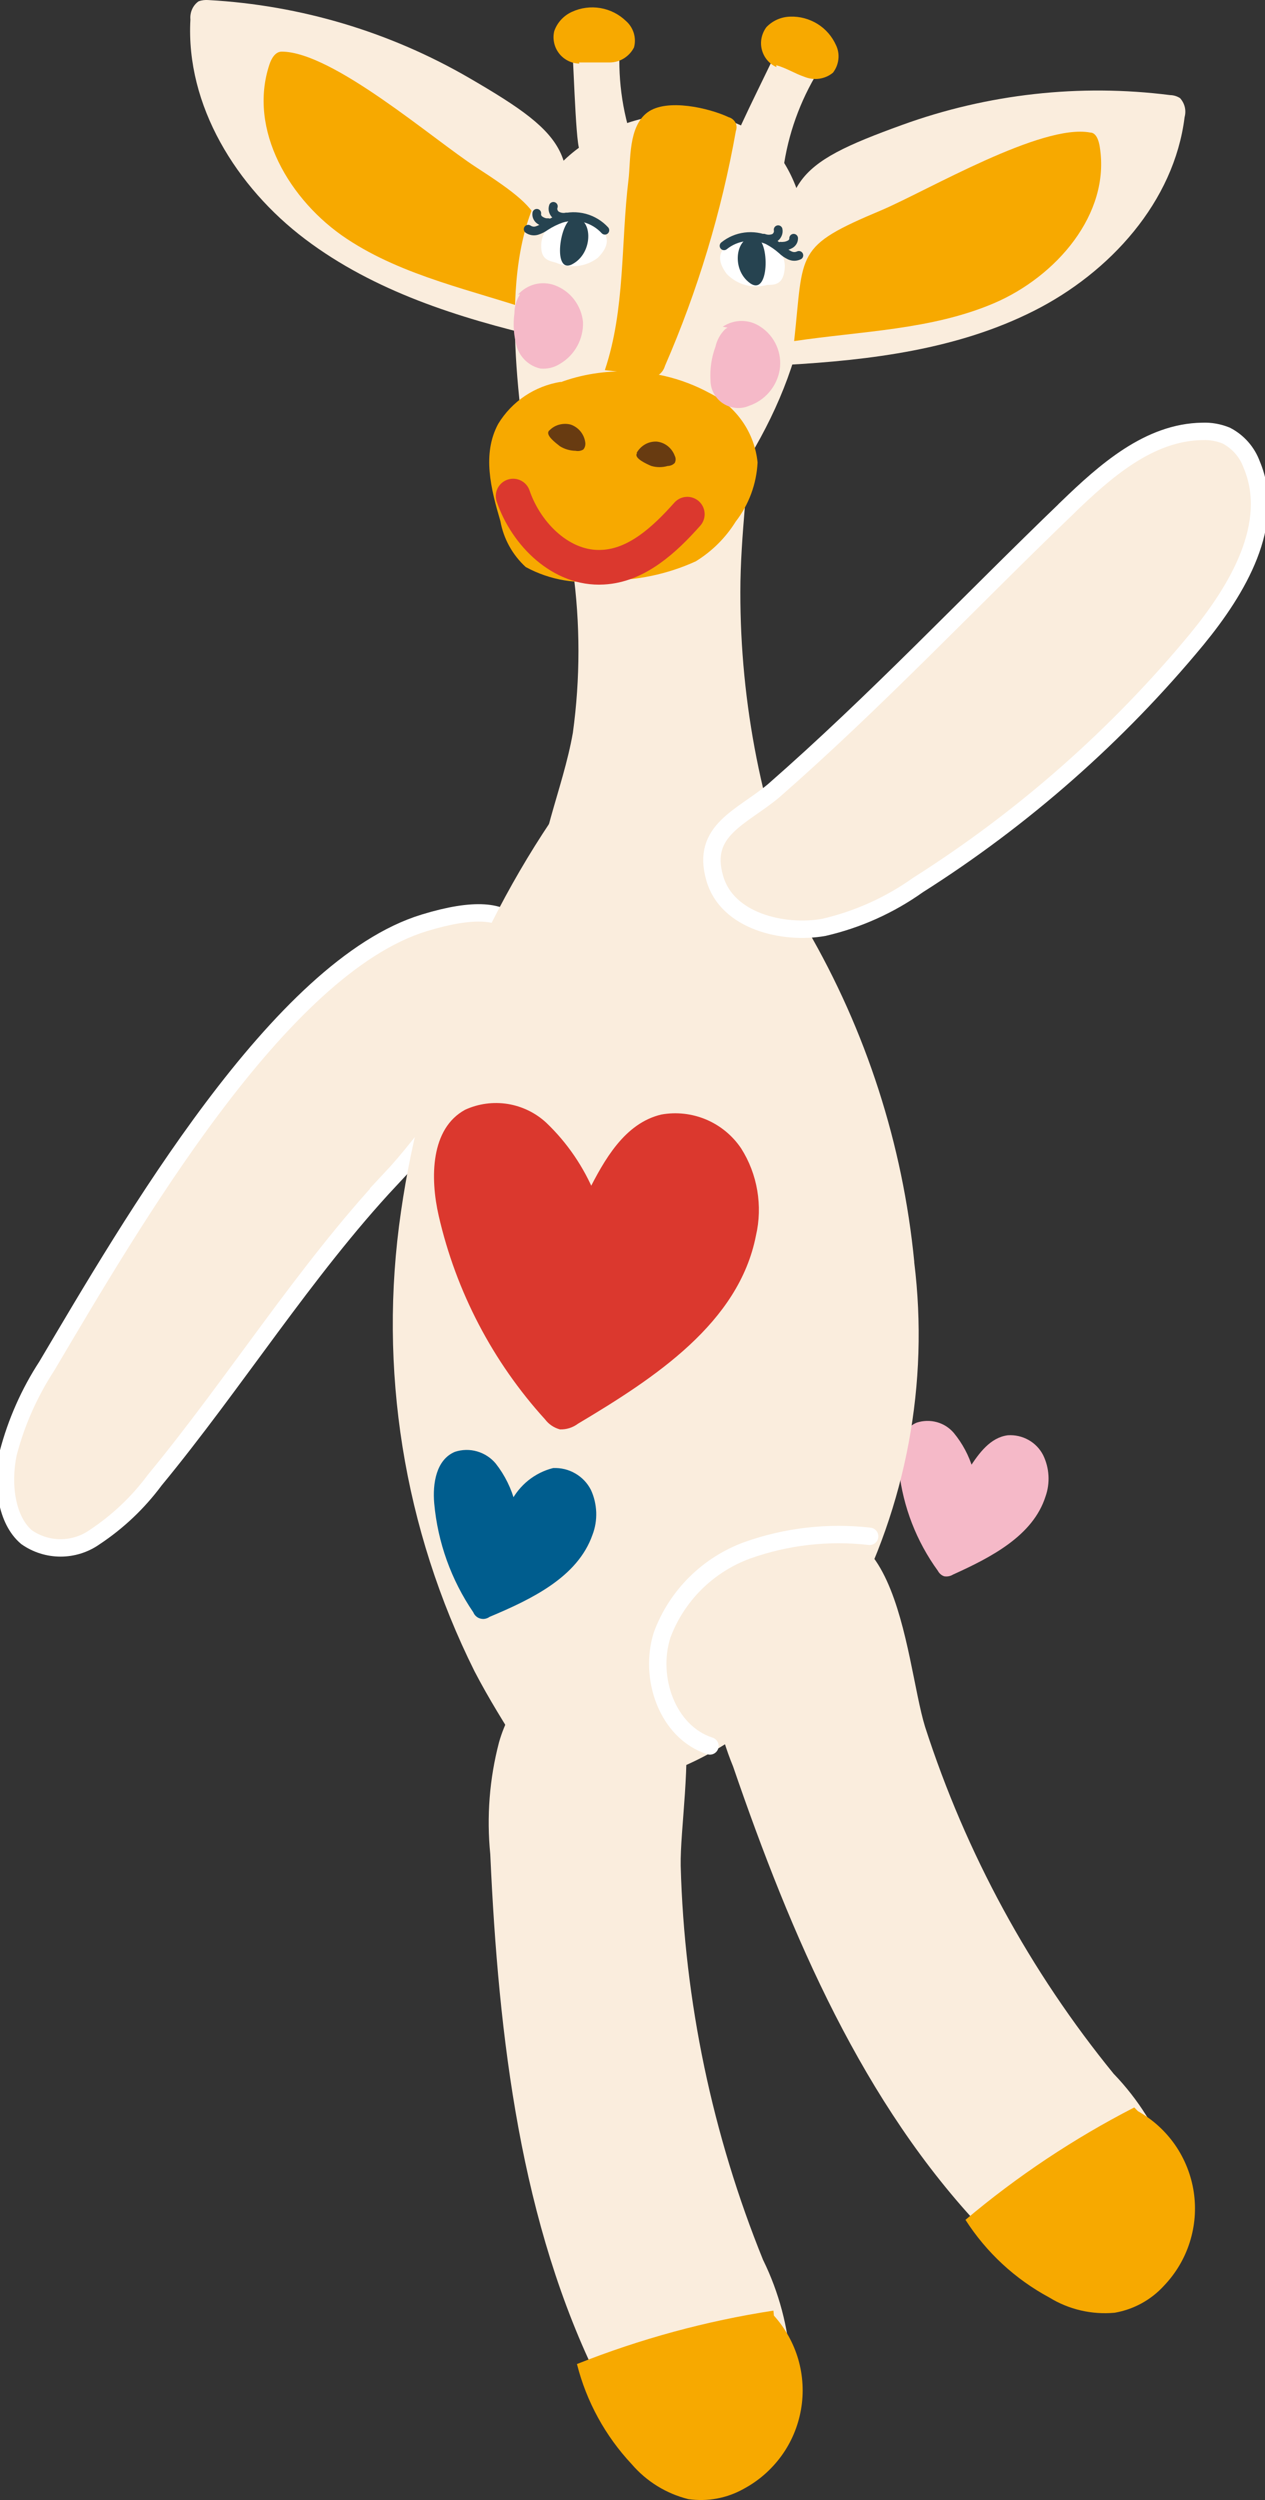 <svg width="164" height="324" viewBox="0 0 164 324" fill="none" xmlns="http://www.w3.org/2000/svg">
<rect x="0" y="0" width="164" height="324" fill="#333333" stroke="none"/>
<g clip-path="url(#clip0_3629_22169)">
<path d="M50.558 152.903C39.489 164.753 30.495 179.171 20.052 191.835C17.904 194.731 15.269 197.226 12.264 199.213C10.973 200.122 9.428 200.608 7.851 200.608C6.275 200.608 4.73 200.122 3.439 199.213C0.868 197.035 0.212 192.458 1.058 188.357C2.106 184.34 3.799 180.524 6.063 177.046C16.994 158.611 36.23 125.303 55.023 119.595C81.233 111.593 59.689 143.178 50.547 152.903H50.558Z" fill="#FAEDDD" stroke="white" stroke-width="2.256" stroke-miterlimit="10"/>
<path d="M125.706 190.196C126.923 188.325 128.394 186.296 130.658 186.01C131.589 185.947 132.521 186.158 133.335 186.613C134.15 187.067 134.817 187.754 135.24 188.589C135.642 189.414 135.875 190.312 135.928 191.232C135.981 192.152 135.854 193.071 135.547 193.938C133.928 199.033 128.5 201.824 123.548 204.065C123.209 204.276 122.807 204.35 122.415 204.287C122.056 204.171 121.77 203.917 121.59 203.579C118.818 199.763 117.082 195.291 116.553 190.598C116.268 188.251 116.553 185.334 118.849 184.372C119.696 184.097 120.595 184.076 121.452 184.308C122.31 184.541 123.071 185.027 123.653 185.704C124.775 187.067 125.622 188.642 126.119 190.344" fill="#F5B9C8"/>
<path d="M104.364 118.972C93.782 119.596 83.169 119.786 72.546 119.564C72.101 119.617 71.657 119.574 71.223 119.437C70.8 119.3 70.408 119.067 70.08 118.771C69.731 118.243 69.572 117.619 69.625 116.995C69.488 109.469 72.969 102.376 74.27 94.966C75.233 87.937 75.233 80.812 74.27 73.793L72.577 56.774C72.778 58.92 91.571 59.798 93.751 60.738C97.179 62.239 97.655 53.075 96.576 65.601C96.269 69.279 95.983 73.011 95.983 76.711C95.962 91.213 98.808 105.579 104.364 118.982V118.972Z" fill="#FAEDDD"/>
<path d="M118.521 163.558C120.468 179.255 117.495 195.164 110.035 209.107C102.396 222.288 89.433 231.559 75.762 231.728C73.985 231.897 72.207 231.495 70.662 230.597C69.382 229.55 68.324 228.261 67.551 226.813C65.456 223.472 63.361 220.143 61.52 216.601C52.335 198.177 49.002 177.395 51.986 157.025C54.864 137.058 62.642 118.104 74.63 101.857C74.884 101.445 75.223 101.086 75.625 100.811C75.995 100.695 76.387 100.652 76.778 100.684C77.17 100.726 77.551 100.843 77.889 101.033C87.148 104.796 98.639 110.821 104.607 120.377C112.3 133.601 117.051 148.326 118.532 163.558H118.521Z" fill="#FAEDDD"/>
<path d="M144.446 268.83C147.557 272.076 149.98 275.923 151.546 280.141C152.244 282.53 152.244 285.078 151.556 287.466C150.869 289.855 149.525 292.012 147.662 293.682C146.075 294.898 144.202 295.701 142.224 296.018C140.245 296.325 138.224 296.145 136.34 295.468C132.923 294.073 129.886 291.874 127.505 289.052C111.876 272.625 102.597 250.934 95.041 228.937C93.232 224.54 92.269 219.836 92.216 215.079C92.269 212.51 92.894 209.984 94.047 207.69C95.2 205.396 96.84 203.377 98.872 201.792C116.395 189.35 117.241 215.079 119.929 223.789C125.219 240.195 133.536 255.48 144.435 268.83H144.446Z" fill="#FAEDDD"/>
<path d="M98.957 292.943C100.988 297.097 102.184 301.611 102.491 306.23C102.512 308.767 101.856 311.262 100.586 313.45C99.316 315.649 97.475 317.456 95.264 318.693C93.475 319.486 91.518 319.782 89.571 319.56C87.635 319.338 85.783 318.609 84.217 317.446C81.371 315.11 79.138 312.129 77.709 308.736C67.519 288.26 64.631 264.202 63.562 240.312C63.075 235.449 63.456 230.534 64.694 225.809C65.403 223.304 66.641 220.978 68.334 219.002C70.027 217.025 72.122 215.429 74.493 214.329C94.163 206.549 88.079 232.395 88.248 241.813C88.725 259.36 92.354 276.675 98.946 292.932L98.957 292.943Z" fill="#FAEDDD"/>
<path d="M147.049 273.123C139.229 277.14 131.886 282.024 125.167 287.689C127.875 291.918 131.611 295.374 136.034 297.753C138.573 299.317 141.557 300.004 144.52 299.729C146.985 299.296 149.228 298.07 150.911 296.22C152.435 294.624 153.577 292.7 154.244 290.596C154.911 288.493 155.091 286.262 154.763 284.085C154.435 281.897 153.609 279.825 152.361 278.007C151.101 276.189 149.451 274.687 147.525 273.609" fill="#F7A900"/>
<path d="M100.269 299.454C91.539 300.797 83 303.122 74.799 306.378C76.027 311.24 78.471 315.701 81.9 319.359C83.815 321.589 86.375 323.175 89.232 323.883C91.708 324.242 94.237 323.777 96.417 322.551C98.353 321.515 100.025 320.046 101.316 318.27C102.607 316.494 103.464 314.443 103.845 312.276C104.226 310.109 104.099 307.889 103.496 305.786C102.882 303.672 101.803 301.737 100.332 300.099" fill="#F7A900"/>
<path d="M76.207 154.541C78.334 150.302 80.99 145.577 85.719 144.446C87.688 144.087 89.709 144.319 91.55 145.091C93.391 145.873 94.957 147.163 96.079 148.822C97.137 150.482 97.846 152.342 98.174 154.287C98.502 156.232 98.449 158.22 98.004 160.133C95.793 171.443 84.905 178.568 74.937 184.509C74.26 185.016 73.434 185.28 72.588 185.249C71.816 185.037 71.138 184.583 70.662 183.948C63.88 176.486 59.129 167.395 56.875 157.564C55.742 152.617 55.827 146.254 60.303 143.822C62.028 143.03 63.953 142.776 65.826 143.072C67.699 143.378 69.445 144.224 70.831 145.514C73.551 148.114 75.688 151.254 77.117 154.731" fill="#DB382E"/>
<path d="M66.218 194.667C66.768 193.578 67.541 192.627 68.482 191.866C69.435 191.105 70.525 190.555 71.71 190.259C72.715 190.217 73.71 190.449 74.577 190.957C75.445 191.454 76.154 192.193 76.609 193.092C77.032 194.001 77.254 194.984 77.297 195.988C77.328 196.993 77.17 197.986 76.81 198.916C74.884 204.403 68.916 207.257 63.456 209.55C63.287 209.677 63.096 209.751 62.885 209.794C62.673 209.836 62.462 209.815 62.261 209.762C62.059 209.709 61.869 209.603 61.721 209.466C61.562 209.328 61.446 209.159 61.361 208.958C58.494 204.751 56.748 199.889 56.293 194.826C56.071 192.257 56.547 189.17 58.98 188.155C59.911 187.849 60.917 187.828 61.858 188.103C62.8 188.377 63.647 188.927 64.271 189.678C65.456 191.189 66.313 192.933 66.789 194.794" fill="#005D8E"/>
<path d="M138.33 65.833C143.25 61.087 148.943 55.992 155.905 55.907C156.953 55.865 157.99 56.055 158.963 56.446C160.498 57.239 161.683 58.581 162.275 60.209C165.503 67.873 160.487 76.351 155.175 82.831C144.88 95.293 132.669 106.044 119.008 114.701C115.336 117.312 111.199 119.172 106.808 120.187C101.602 121.117 94.216 119.426 92.65 113.771C90.873 107.555 96.184 105.938 100.322 102.46C113.538 90.896 125.706 77.979 138.33 65.844V65.833Z" fill="#FAEDDD" stroke="white" stroke-width="2.256" stroke-miterlimit="10"/>
<path d="M112.744 199.107C107.39 198.494 101.972 199.107 96.893 200.915C94.364 201.835 92.058 203.304 90.153 205.196C88.238 207.099 86.767 209.382 85.836 211.908C84.079 217.426 86.513 224.487 92.036 226.274" stroke="white" stroke-width="2.256" stroke-linecap="round" stroke-linejoin="round"/>
<path d="M27.067 0.01C26.612 -0.032 26.157 0.021 25.734 0.179C25.363 0.443 25.078 0.803 24.898 1.215C24.718 1.627 24.644 2.082 24.686 2.526C24.062 13.667 30.654 24.27 39.574 31.003C48.494 37.737 59.382 41.183 70.281 43.751C69.773 40.644 70.144 37.451 71.361 34.534C75.773 20.39 74.027 17.769 60.885 10.137C50.579 4.143 38.982 0.676 27.067 0.01Z" fill="#FAEDDD"/>
<path d="M36.527 6.69C35.701 6.69 35.194 7.568 34.94 8.329C32.104 16.806 37.543 26.035 44.96 30.95C52.378 35.865 61.372 37.62 69.784 40.506C70.609 28.741 72.08 28.371 61.689 21.648C56.113 18.033 43.151 6.722 36.527 6.69Z" fill="#F7A900"/>
<path d="M101.485 20.833C102.766 22.831 103.644 25.061 104.088 27.397C107.231 41.964 100.099 56.889 90.671 68.422C88.809 70.959 86.471 73.105 83.793 74.754C82.45 75.578 80.926 76.064 79.36 76.181C77.794 76.297 76.217 76.033 74.768 75.409C70.355 73.2 69.107 67.544 68.652 62.661C67.297 51.35 63.901 32.175 71.71 22.313C78.418 13.973 94.893 11.14 101.485 20.843V20.833Z" fill="#FAEDDD"/>
<path d="M74.143 5.866L80.397 5.274C80.037 9.799 80.619 14.344 82.122 18.625C83.201 21.733 76.598 22.103 75.127 19.386C74.588 18.287 74.302 5.866 74.133 5.866H74.143Z" fill="#FAEDDD"/>
<path d="M100.882 6.067L106.543 8.499C104.067 12.315 102.406 16.596 101.676 21.078C101.136 24.302 95.2 21.5 95.2 18.393C95.401 17.177 101.062 6.12 100.893 6.067H100.882Z" fill="#FAEDDD"/>
<path d="M75.106 8.244C74.598 8.234 74.09 8.107 73.635 7.874C73.18 7.642 72.778 7.314 72.472 6.912C72.165 6.511 71.942 6.045 71.837 5.538C71.731 5.041 71.731 4.523 71.858 4.026C72.048 3.477 72.355 2.969 72.747 2.547C73.138 2.124 73.614 1.775 74.154 1.532C75.307 1.003 76.588 0.834 77.836 1.046C79.085 1.257 80.238 1.838 81.148 2.716C81.624 3.128 81.974 3.678 82.164 4.28C82.344 4.883 82.365 5.528 82.196 6.141C81.899 6.733 81.444 7.219 80.884 7.568C80.323 7.916 79.677 8.096 79.021 8.096H75.064" fill="#F7A900"/>
<path d="M100.66 8.699C100.195 8.488 99.782 8.171 99.454 7.779C99.126 7.388 98.893 6.923 98.766 6.426C98.639 5.93 98.629 5.412 98.734 4.904C98.84 4.407 99.052 3.932 99.359 3.519C99.761 3.097 100.248 2.758 100.777 2.526C101.316 2.293 101.888 2.166 102.47 2.156C103.708 2.114 104.935 2.452 105.993 3.107C107.051 3.763 107.877 4.725 108.385 5.856C108.66 6.426 108.765 7.061 108.691 7.695C108.617 8.329 108.374 8.921 107.993 9.418C107.485 9.841 106.871 10.105 106.215 10.2C105.559 10.295 104.893 10.2 104.29 9.957C103.041 9.534 101.909 8.794 100.639 8.456" fill="#F7A900"/>
<path d="M65.361 55.95C67.033 51.002 73.847 48.339 79.847 48.148C84.1 47.958 88.322 48.931 92.047 50.971C93.751 51.827 95.2 53.096 96.279 54.66C97.359 56.224 98.025 58.042 98.216 59.935C98.078 62.715 97.094 65.389 95.38 67.598C94.079 69.691 92.301 71.457 90.206 72.746C86.523 74.427 82.513 75.262 78.461 75.209C74.926 75.801 71.308 75.199 68.154 73.486C66.44 71.911 65.287 69.829 64.874 67.546C63.657 63.391 62.472 58.867 64.588 54.935C65.467 53.487 66.652 52.25 68.059 51.309C69.466 50.368 71.064 49.745 72.736 49.48" fill="#F7A900"/>
<path d="M78.418 47.969L83.91 48.593C84.386 48.752 84.905 48.752 85.381 48.593C85.783 48.308 86.069 47.906 86.206 47.43C90.449 37.673 93.539 27.452 95.401 16.976C95.518 16.659 95.518 16.31 95.401 15.983C95.306 15.792 95.179 15.623 95.02 15.486C94.862 15.348 94.671 15.243 94.47 15.19C91.952 14.006 86.46 12.706 83.942 14.566C81.423 16.437 81.794 20.761 81.476 23.329C80.482 31.532 81.074 40.041 78.418 47.959V47.969Z" fill="#F7A900"/>
<path d="M69.72 37.789C69.551 37.652 69.35 37.557 69.149 37.504C68.937 37.451 68.715 37.43 68.504 37.462C68.292 37.494 68.08 37.568 67.9 37.684C67.721 37.8 67.562 37.948 67.435 38.128C66.948 38.857 66.694 39.713 66.694 40.591C66.493 42.05 66.599 43.529 67.001 44.946C67.223 45.644 67.625 46.278 68.165 46.775C68.705 47.271 69.371 47.62 70.091 47.768C70.98 47.842 71.858 47.631 72.609 47.145C73.551 46.595 74.323 45.791 74.842 44.84C75.36 43.889 75.625 42.811 75.582 41.722C75.477 40.665 75.075 39.66 74.429 38.815C73.784 37.969 72.905 37.335 71.911 36.965C71.085 36.669 70.197 36.627 69.35 36.838C68.504 37.06 67.742 37.525 67.16 38.181" fill="#F5B9C8"/>
<path d="M96.332 42.831C96.195 42.672 96.015 42.535 95.825 42.439C95.634 42.344 95.422 42.281 95.2 42.27C94.989 42.26 94.766 42.281 94.565 42.355C94.364 42.418 94.174 42.535 94.004 42.672C93.38 43.285 92.946 44.078 92.756 44.934C92.248 46.308 92.026 47.767 92.111 49.236C92.111 49.828 92.237 50.42 92.523 50.949C92.809 51.477 93.2 51.932 93.698 52.26C94.195 52.598 94.766 52.799 95.359 52.862C95.951 52.925 96.555 52.83 97.105 52.598C98.121 52.249 99.02 51.646 99.718 50.833C100.417 50.019 100.882 49.035 101.073 47.989C101.253 46.911 101.115 45.801 100.671 44.797C100.226 43.792 99.507 42.936 98.586 42.344C97.867 41.858 97.01 41.594 96.142 41.594C95.274 41.594 94.417 41.858 93.698 42.344" fill="#F5B9C8"/>
<path d="M73.72 56.394C73.72 55.686 71.572 55.295 71.149 55.855C70.726 56.426 72.027 57.388 72.588 57.832C73.202 58.212 73.9 58.413 74.63 58.424C74.969 58.498 75.329 58.434 75.625 58.255C75.731 58.128 75.805 57.99 75.847 57.832C75.889 57.673 75.9 57.515 75.879 57.356C75.815 56.838 75.604 56.341 75.275 55.929C74.948 55.517 74.503 55.21 74.006 55.031C73.508 54.893 72.979 54.904 72.472 55.041C71.964 55.178 71.519 55.464 71.17 55.844" fill="#683B11"/>
<path d="M85.18 58.804C85.18 58.096 82.862 58.212 82.545 58.804C82.238 59.396 83.762 60.104 84.439 60.389C85.137 60.59 85.868 60.59 86.566 60.389C86.735 60.389 86.904 60.347 87.063 60.284C87.222 60.22 87.359 60.115 87.476 59.998C87.55 59.85 87.592 59.692 87.592 59.533C87.592 59.375 87.55 59.206 87.476 59.068C87.296 58.571 86.978 58.138 86.566 57.81C86.153 57.483 85.656 57.282 85.127 57.229C84.598 57.208 84.069 57.334 83.614 57.599C83.159 57.863 82.778 58.254 82.524 58.719" fill="#683B11"/>
<path d="M151.715 12.325C152.17 12.336 152.604 12.473 152.985 12.716C153.281 13.044 153.493 13.435 153.599 13.868C153.704 14.302 153.694 14.746 153.577 15.179C152.223 26.151 143.895 35.316 134.044 40.284C124.193 45.263 112.903 46.68 101.866 47.293C102.914 44.343 103.115 41.162 102.427 38.107C100.639 23.541 102.819 21.31 116.945 16.194C128.055 12.166 139.97 10.835 151.705 12.325H151.715Z" fill="#FAEDDD"/>
<path d="M141.335 17.177C142.128 17.177 142.467 18.256 142.583 19.069C143.97 27.748 136.922 35.866 128.828 39.312C120.733 42.758 111.675 42.906 102.956 44.206C104.226 32.61 102.956 31.987 114.278 27.241C120.246 24.693 135.028 15.983 141.335 17.177Z" fill="#F7A900"/>
<path d="M66.525 64.291C68.25 69.323 72.842 73.815 78.154 73.509C82.566 73.287 86.164 69.946 89.105 66.638" stroke="#DB382E" stroke-width="4.496" stroke-linecap="round" stroke-linejoin="round"/>
<path d="M70.715 29.756C71.456 29.238 72.292 28.878 73.17 28.688C74.048 28.498 74.958 28.487 75.847 28.646C77.434 29.068 80.291 30.654 77.487 33.423C76.725 34.005 75.815 34.364 74.874 34.47C73.921 34.576 72.958 34.428 72.08 34.047C71.318 33.825 70.323 33.709 70.186 32.324C70.048 30.939 70.556 29.491 72.048 29.068" fill="white"/>
<path d="M74.418 28.286C72.641 28.085 71.424 36.066 74.418 34.11C77.053 32.472 76.715 28.032 74.418 28.286Z" fill="#264350"/>
<path d="M78.418 29.84C77.72 29.079 76.81 28.529 75.805 28.255C74.799 27.99 73.741 28.001 72.747 28.318C72.038 28.572 71.371 28.899 70.736 29.312C70.398 29.555 70.027 29.745 69.636 29.872C69.445 29.935 69.234 29.956 69.033 29.925C68.832 29.893 68.641 29.819 68.472 29.703" stroke="#264350" stroke-width="1.128" stroke-linecap="round" stroke-linejoin="round"/>
<path d="M71.085 28.857H70.778C70.472 28.804 70.175 28.677 69.932 28.487C69.805 28.392 69.71 28.255 69.646 28.107C69.583 27.959 69.572 27.8 69.593 27.642" stroke="#264350" stroke-width="1.128" stroke-linecap="round" stroke-linejoin="round"/>
<path d="M73.403 28.127C72.969 28.212 72.514 28.127 72.133 27.905C71.953 27.778 71.816 27.598 71.741 27.387C71.667 27.176 71.667 26.954 71.741 26.742" stroke="#264350" stroke-width="1.128" stroke-linecap="round" stroke-linejoin="round"/>
<path d="M101.454 32.843C100.798 32.23 100.025 31.754 99.189 31.448C98.353 31.141 97.454 30.993 96.555 31.035C94.883 31.236 91.856 32.389 94.237 35.528C94.904 36.204 95.74 36.701 96.66 36.944C97.581 37.188 98.555 37.177 99.475 36.923C100.269 36.923 101.284 36.923 101.623 35.507C101.962 34.09 101.623 32.674 100.237 31.997" fill="white"/>
<path d="M98.004 30.865C99.793 30.865 99.845 38.983 97.01 36.52C94.629 34.512 95.623 30.189 98.004 30.865Z" fill="#264350"/>
<path d="M93.867 31.859C94.65 31.225 95.592 30.823 96.597 30.697C97.592 30.57 98.607 30.718 99.528 31.119C100.195 31.468 100.808 31.891 101.369 32.388C101.665 32.684 102.015 32.916 102.385 33.096C102.565 33.181 102.776 33.233 102.977 33.233C103.179 33.233 103.39 33.181 103.57 33.096" stroke="#264350" stroke-width="1.128" stroke-linecap="round" stroke-linejoin="round"/>
<path d="M101.221 31.912C101.316 31.933 101.411 31.933 101.507 31.912C101.835 31.912 102.152 31.817 102.438 31.658C102.575 31.584 102.692 31.468 102.776 31.331C102.861 31.193 102.893 31.035 102.893 30.876" stroke="#264350" stroke-width="1.128" stroke-linecap="round" stroke-linejoin="round"/>
<path d="M99.02 30.866C99.443 31.024 99.898 31.024 100.322 30.866C100.523 30.771 100.692 30.612 100.787 30.411C100.893 30.211 100.925 29.989 100.882 29.767" stroke="#264350" stroke-width="1.128" stroke-linecap="round" stroke-linejoin="round"/>
</g>
<defs>
<clipPath id="clip0_3629_22169">
<rect width="164" height="324" fill="white"/>
</clipPath>
</defs>
</svg>
